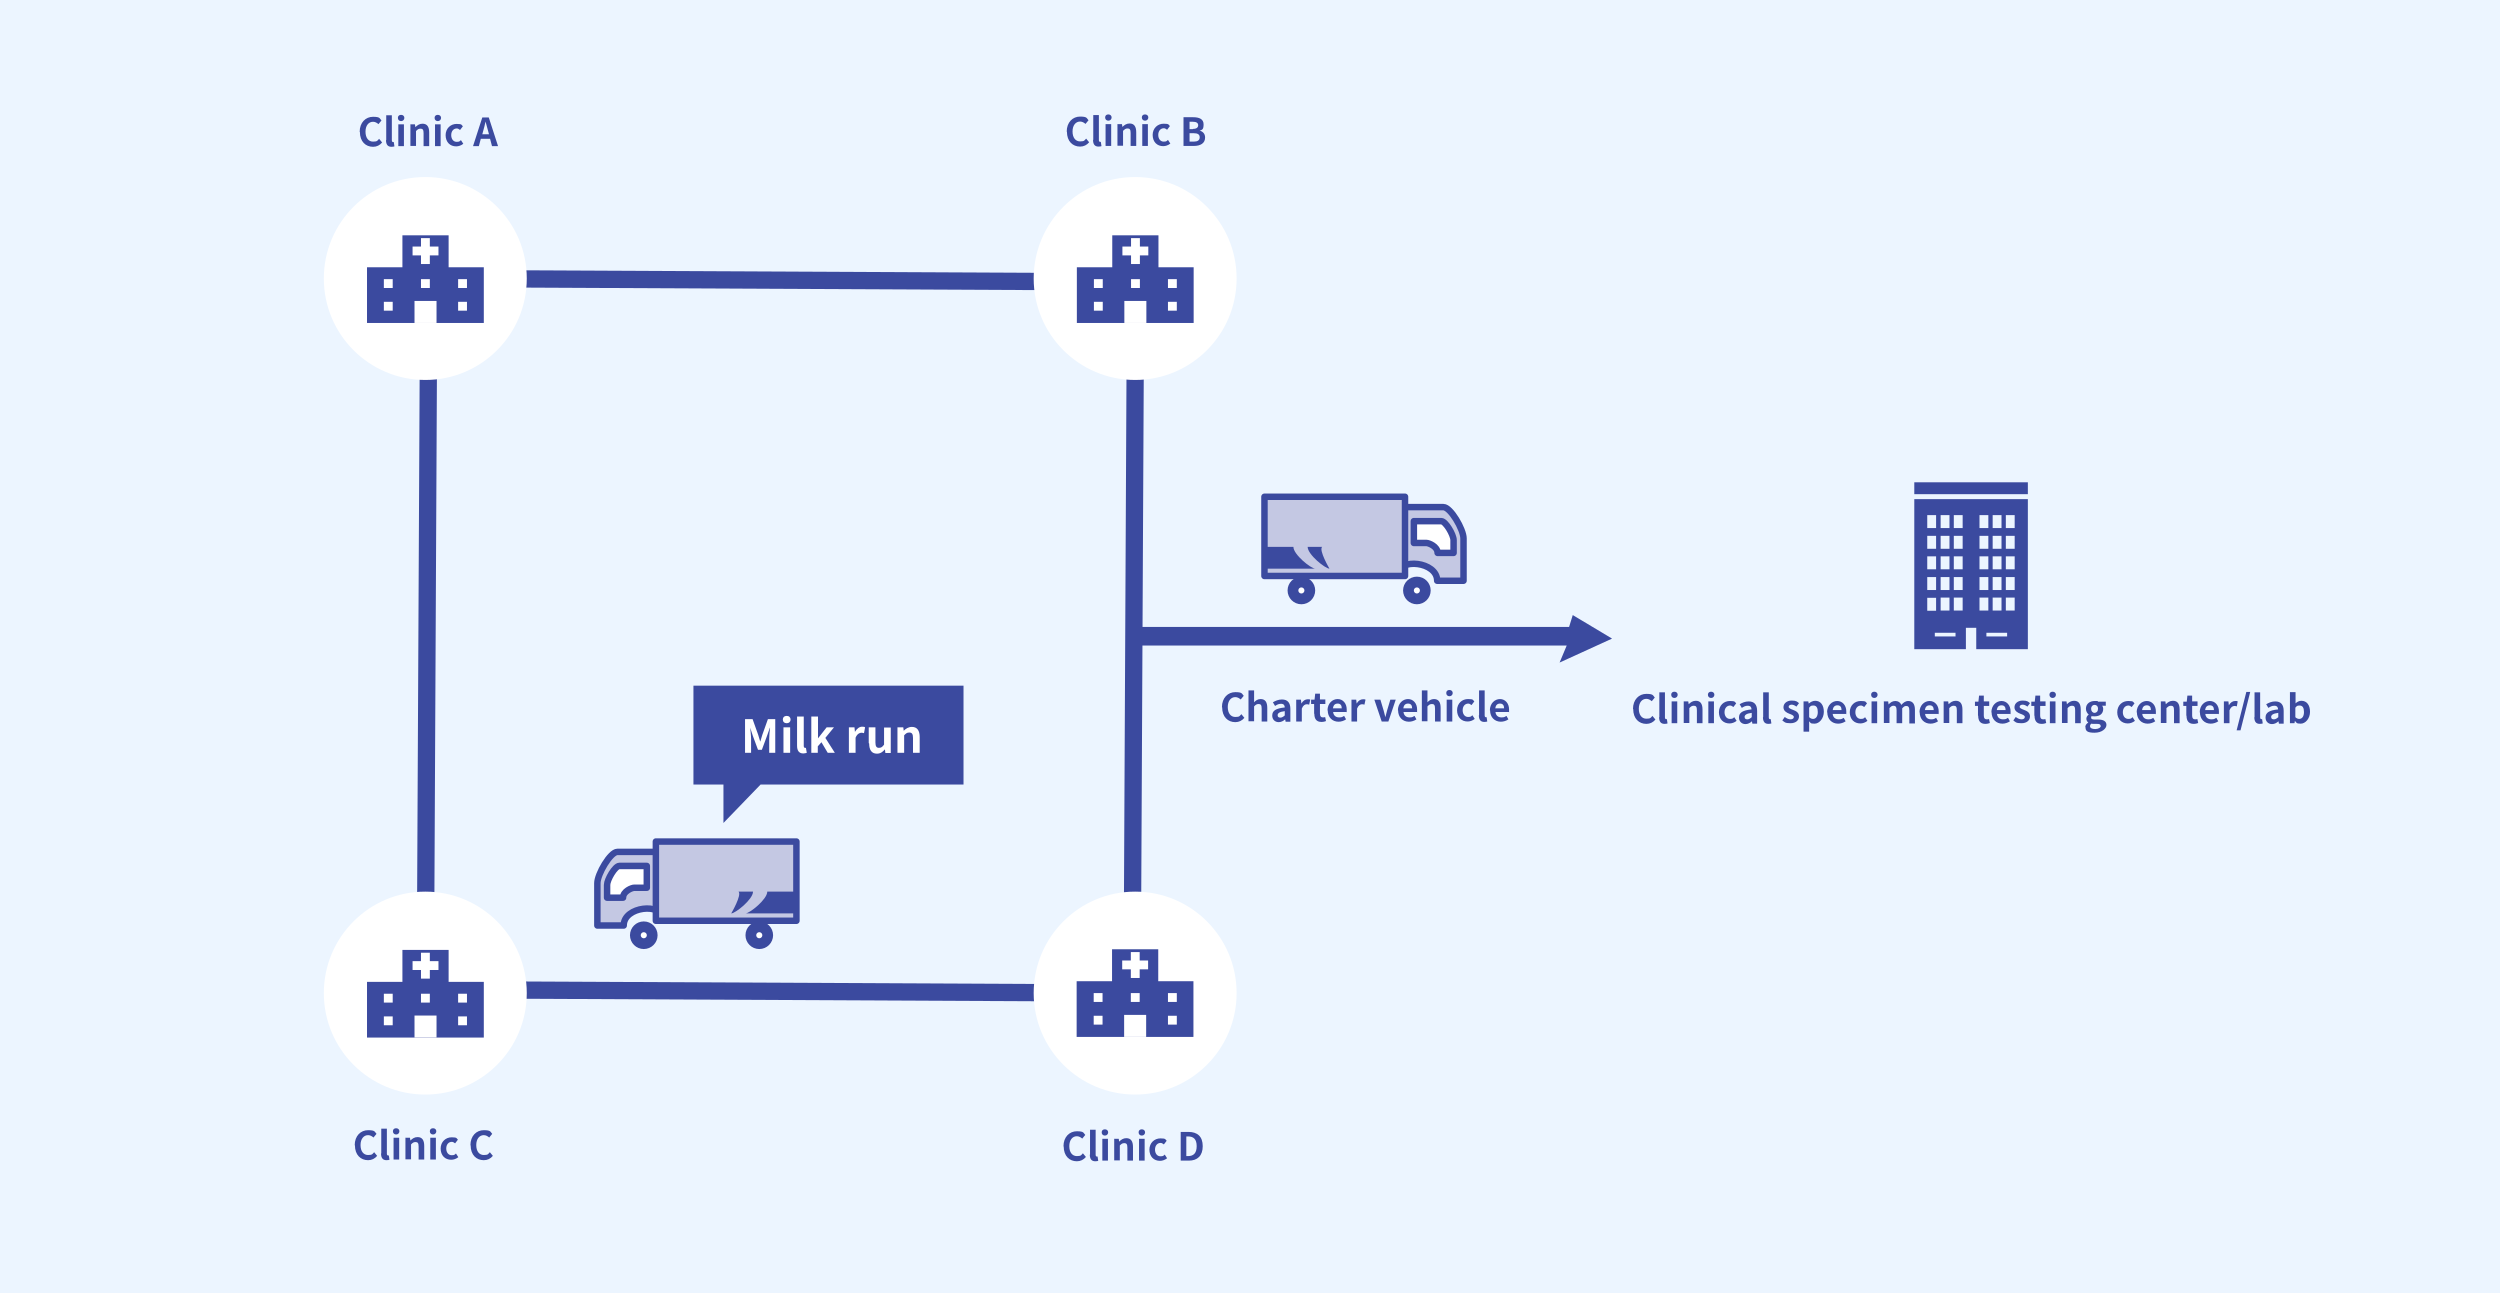 <?xml version="1.0" encoding="UTF-8"?>
<svg id="_レイヤー_1" xmlns="http://www.w3.org/2000/svg" width="1158" height="599" version="1.1" viewBox="0 0 1158 599">
  <!-- Generator: Adobe Illustrator 29.0.1, SVG Export Plug-In . SVG Version: 2.1.0 Build 192)  -->
  <defs>
    <style>
      .st0, .st1, .st2, .st3 {
        stroke: #3b4a9f;
      }

      .st0, .st4 {
        fill: #fff;
      }

      .st0, .st2 {
        stroke-linecap: round;
        stroke-linejoin: round;
        stroke-width: 3px;
      }

      .st5 {
        fill: #ecf5ff;
      }

      .st1 {
        stroke-miterlimit: 10;
        stroke-width: 5px;
      }

      .st1, .st3 {
        fill: none;
      }

      .st2 {
        fill: #c4c8e3;
      }

      .st6, .st7 {
        fill: #3b4a9f;
      }

      .st3 {
        stroke-width: 8px;
      }

      .st7 {
        display: none;
      }
    </style>
  </defs>
  <g id="_グループ_26956">
    <rect id="_長方形_25024" class="st5" width="1158" height="599"/>
    <g id="_グループ_26955">
      <path id="_パス_7409" class="st3" d="M198.6,129l-1.6,329.4,327.4,1.6,1.6-329.4-327.4-1.6Z"/>
      <g id="_グループ_26947">
        <path id="_パス_6434" class="st2" d="M647.7,234.9h20.9c3.3,0,9.3,10.3,9.3,14.5v19.6h-12.2c0-9-18-10.6-18-3.1v-31s0,0,0,0Z"/>
        <path id="_パス_6435" class="st0" d="M654.9,251.5v-10.1h12.7c2,0,5.7,6.3,5.7,8.8v5.9h-7.4c0-3-4.1-4.6-5.2-4.6h-5.8Z"/>
        <g id="_楕円形_680">
          <circle class="st4" cx="656.3" cy="273.5" r="6.4"/>
          <circle class="st1" cx="656.3" cy="273.5" r="3.9"/>
        </g>
        <g id="_楕円形_681">
          <circle class="st4" cx="602.8" cy="273.5" r="6.4"/>
          <circle class="st1" cx="602.8" cy="273.5" r="3.9"/>
        </g>
        <path id="_パス_6436" class="st2" d="M650.8,266.8h-65.1v-36.7h65.1v36.7h0Z"/>
        <path id="_パス_6437" class="st6" d="M585.6,253.3h13.5c0,3.6,8.2,10.1,10.1,10.1h-23.6v-10.1Z"/>
        <path id="_パス_6438" class="st6" d="M605.7,253.3c0,3.6,8.2,10.1,10.1,10.1,0,0-5-8.5-3.4-10.1h-6.7Z"/>
      </g>
      <path id="_合体_8" class="st6" d="M725.7,299h-198.8v-8.6h199.9l1.7-5.5,18.2,10.9-24.3,11.1,3.3-7.9h0Z"/>
      <g id="_グループ_26954">
        <g id="_グループ_26877">
          <path id="_パス_6434-2" class="st2" d="M306.9,394.6h-20.9c-3.3,0-9.3,10.3-9.3,14.5v19.6h12.2c0-9,18-10.6,18-3.1v-31s0,0,0,0Z"/>
          <path id="_パス_6435-2" class="st0" d="M299.6,411.2v-10.1h-12.7c-2,0-5.7,6.3-5.7,8.8v5.9h7.4c0-3,4.1-4.6,5.2-4.6h5.8Z"/>
          <g id="_楕円形_680-2">
            <circle class="st4" cx="298.2" cy="433.2" r="6.4"/>
            <circle class="st1" cx="298.2" cy="433.2" r="3.9"/>
          </g>
          <g id="_楕円形_681-2">
            <circle class="st4" cx="351.7" cy="433.2" r="6.4"/>
            <circle class="st1" cx="351.7" cy="433.2" r="3.9"/>
          </g>
          <path id="_パス_6436-2" class="st2" d="M303.8,426.5h65.1v-36.7h-65.1v36.7Z"/>
          <path id="_パス_6437-2" class="st6" d="M368.9,413h-13.5c0,3.6-8.2,10.1-10.1,10.1h23.6v-10.1Z"/>
          <path id="_パス_6438-2" class="st6" d="M348.8,413c0,3.6-8.2,10.1-10.1,10.1,0,0,5-8.5,3.4-10.1h6.7Z"/>
        </g>
        <g id="_グループ_26953">
          <path id="_パス_7431" class="st6" d="M446.3,363.4h-94l-17.2,17.8v-17.8h-13.9v-45.8h125.1v45.8Z"/>
        </g>
      </g>
      <g id="_グループ_26880">
        <path id="_パス_7295" class="st6" d="M939.3,228.9h-52.6v-5.5h52.6v5.5ZM886.7,231.2h52.6v69.5h-23.9v-9.9h-4.8v9.9h-23.9v-69.5h0ZM929.7,293.1h-9.6v1.7h9.6v-1.7ZM929.1,244.6h4.1v-6h-4.1v6ZM929.1,254.2h4.1v-6h-4.1v6ZM929.1,263.7h4.1v-6h-4.1v6ZM929.1,273.3h4.1v-6h-4.1v6ZM929.1,282.8h4.1v-6h-4.1v6ZM923,244.6h4.1v-6h-4.1v6ZM923,254.2h4.1v-6h-4.1v6ZM923,263.7h4.1v-6h-4.1v6ZM923,273.3h4.1v-6h-4.1v6ZM923,282.8h4.1v-6h-4.1v6ZM916.9,244.6h4.1v-6h-4.1v6ZM916.9,254.2h4.1v-6h-4.1v6ZM916.9,263.7h4.1v-6h-4.1v6ZM916.9,273.3h4.1v-6h-4.1v6ZM916.9,282.8h4.1v-6h-4.1v6ZM905.8,293.1h-9.6v1.7h9.6v-1.7ZM905,244.6h4.1v-6h-4.1v6ZM905,254.2h4.1v-6h-4.1v6ZM905,263.7h4.1v-6h-4.1v6ZM905,273.3h4.1v-6h-4.1v6ZM905,282.8h4.1v-6h-4.1v6ZM898.9,244.6h4.1v-6h-4.1v6ZM898.9,254.2h4.1v-6h-4.1v6ZM898.9,263.7h4.1v-6h-4.1v6ZM898.9,273.3h4.1v-6h-4.1v6ZM898.9,282.8h4.1v-6h-4.1v6ZM892.7,244.6h4.1v-6h-4.1v6ZM892.7,254.2h4.1v-6h-4.1v6ZM892.7,263.7h4.1v-6h-4.1v6ZM892.7,273.3h4.1v-6h-4.1v6ZM892.7,276.9v6h4.1v-6h-4.1s0,0,0,0Z"/>
      </g>
      <g id="_グループ_26949">
        <circle id="_楕円形_716" class="st4" cx="197" cy="129" r="47"/>
        <g id="_グループ_26882">
          <g id="_グループ_26186">
            <path id="_パス_7129" class="st6" d="M207.8,123.8v-14.8h-21.4v14.8h-16.4v25.8h54.1v-25.8h-16.4Z"/>
            <g id="_グループ_26185">
              <rect id="_長方形_24061" class="st4" x="177.8" y="129.3" width="4.1" height="4.1"/>
              <rect id="_長方形_24062" class="st4" x="177.8" y="139.8" width="4.1" height="4.1"/>
              <rect id="_長方形_24063" class="st4" x="195" y="129.3" width="4.1" height="4.1"/>
              <rect id="_長方形_24577" class="st4" x="191.1" y="114.2" width="12" height="4.1"/>
              <rect id="_長方形_24064" class="st4" x="212.2" y="129.3" width="4.1" height="4.1"/>
              <rect id="_長方形_24065" class="st4" x="212.2" y="139.8" width="4.1" height="4.1"/>
            </g>
            <rect id="_長方形_24066" class="st4" x="192" y="139.4" width="10.2" height="10.2"/>
          </g>
          <rect id="_長方形_24578" class="st4" x="195" y="110.3" width="4.1" height="12"/>
        </g>
      </g>
      <g id="_グループ_26950">
        <circle id="_楕円形_718" class="st4" cx="525.8" cy="129" r="47"/>
        <g id="_グループ_26883">
          <g id="_グループ_26186-2">
            <path id="_パス_7129-2" class="st6" d="M536.6,123.8v-14.8h-21.4v14.8h-16.4v25.8h54.1v-25.8h-16.4,0Z"/>
            <g id="_グループ_26185-2">
              <rect id="_長方形_24061-2" class="st4" x="506.7" y="129.3" width="4.1" height="4.1"/>
              <rect id="_長方形_24062-2" class="st4" x="506.7" y="139.8" width="4.1" height="4.1"/>
              <rect id="_長方形_24063-2" class="st4" x="523.9" y="129.3" width="4.1" height="4.1"/>
              <rect id="_長方形_24577-2" class="st4" x="519.9" y="114.2" width="12" height="4.1"/>
              <rect id="_長方形_24064-2" class="st4" x="541" y="129.3" width="4.1" height="4.1"/>
              <rect id="_長方形_24065-2" class="st4" x="541" y="139.8" width="4.1" height="4.1"/>
            </g>
            <rect id="_長方形_24066-2" class="st4" x="520.8" y="139.4" width="10.2" height="10.2"/>
          </g>
          <rect id="_長方形_24578-2" class="st4" x="523.9" y="110.3" width="4.1" height="12"/>
        </g>
      </g>
      <g id="_グループ_26952">
        <circle id="_楕円形_719" class="st4" cx="525.8" cy="460" r="47"/>
        <g id="_グループ_26884">
          <g id="_グループ_26186-3">
            <path id="_パス_7129-3" class="st6" d="M536.5,454.5v-14.8h-21.4v14.8h-16.4v25.8h54.1v-25.8h-16.4,0Z"/>
            <g id="_グループ_26185-3">
              <rect id="_長方形_24061-3" class="st4" x="506.6" y="460" width="4.1" height="4.1"/>
              <rect id="_長方形_24062-3" class="st4" x="506.6" y="470.5" width="4.1" height="4.1"/>
              <rect id="_長方形_24063-3" class="st4" x="523.8" y="460" width="4.1" height="4.1"/>
              <rect id="_長方形_24577-3" class="st4" x="519.8" y="444.9" width="12" height="4.1"/>
              <rect id="_長方形_24064-3" class="st4" x="541" y="460" width="4.1" height="4.1"/>
              <rect id="_長方形_24065-3" class="st4" x="541" y="470.5" width="4.1" height="4.1"/>
            </g>
            <rect id="_長方形_24066-3" class="st4" x="520.7" y="470.1" width="10.2" height="10.2"/>
          </g>
          <rect id="_長方形_24578-3" class="st4" x="523.8" y="441" width="4.1" height="12"/>
        </g>
      </g>
      <g id="_グループ_26951">
        <circle id="_楕円形_717" class="st4" cx="197" cy="460" r="47"/>
        <g id="_グループ_26885">
          <g id="_グループ_26186-4">
            <path id="_パス_7129-4" class="st6" d="M207.8,454.8v-14.8h-21.4v14.8h-16.4v25.8h54.1v-25.8h-16.4Z"/>
            <g id="_グループ_26185-4">
              <rect id="_長方形_24061-4" class="st4" x="177.8" y="460.3" width="4.1" height="4.1"/>
              <rect id="_長方形_24062-4" class="st4" x="177.8" y="470.8" width="4.1" height="4.1"/>
              <rect id="_長方形_24063-4" class="st4" x="195" y="460.3" width="4.1" height="4.1"/>
              <rect id="_長方形_24577-4" class="st4" x="191.1" y="445.2" width="12" height="4.1"/>
              <rect id="_長方形_24064-4" class="st4" x="212.2" y="460.3" width="4.1" height="4.1"/>
              <rect id="_長方形_24065-4" class="st4" x="212.2" y="470.8" width="4.1" height="4.1"/>
            </g>
            <rect id="_長方形_24066-4" class="st4" x="192" y="470.4" width="10.2" height="10.2"/>
          </g>
          <rect id="_長方形_24578-4" class="st4" x="195" y="441.3" width="4.1" height="12"/>
        </g>
      </g>
      <path class="st4" d="M345.2,333.1h3.4l2.6,7.3c.3,1,.6,2,.9,3h.1c.3-1,.6-2,.9-3l2.6-7.3h3.4v15.6h-2.8v-6.5c0-1.5.2-3.6.4-5.1h-.1l-1.3,3.7-2.4,6.5h-1.8l-2.4-6.5-1.2-3.7h0c.1,1.5.4,3.6.4,5.1v6.5h-2.8v-15.6h0ZM362.6,333.3c0-1,.7-1.7,1.8-1.7s1.8.7,1.8,1.7-.7,1.7-1.8,1.7-1.8-.7-1.8-1.7ZM362.9,336.9h3.1v11.8h-3.1v-11.8ZM369.2,345.4v-13.5h3.1v13.6c0,.7.3.9.6.9s.2,0,.4,0l.4,2.3c-.4.1-.9.3-1.6.3-2.1,0-2.9-1.4-2.9-3.6h0ZM375.9,331.9h3v10.1h0l4-5.1h3.4l-4,4.9,4.4,6.9h-3.3l-2.9-4.9-1.7,1.9v3h-3v-16.8h0ZM393.3,336.9h2.5l.2,2.1h0c.9-1.5,2.1-2.4,3.3-2.4s1,.1,1.4.3l-.5,2.7c-.4-.1-.8-.2-1.2-.2-.9,0-2,.6-2.7,2.3v7h-3.1v-11.8h0ZM402.4,344.2v-7.3h3.1v7c0,1.8.5,2.5,1.6,2.5s1.6-.4,2.4-1.5v-7.9h3.1v11.8h-2.5l-.2-1.7h0c-1,1.2-2.1,2-3.7,2-2.5,0-3.6-1.8-3.6-4.7h0ZM415.9,336.9h2.5l.2,1.6h0c1-1,2.2-1.8,3.8-1.8,2.5,0,3.6,1.8,3.6,4.7v7.3h-3.1v-6.9c0-1.8-.5-2.5-1.7-2.5s-1.6.5-2.4,1.3v8.1h-3.1v-11.8h0Z"/>
      <path class="st6" d="M756.4,328.4c0-4.4,2.8-7,6.2-7s3,.8,3.9,1.7l-1.4,1.7c-.7-.6-1.5-1.1-2.5-1.1-2,0-3.5,1.7-3.5,4.6s1.4,4.6,3.5,4.6,2-.5,2.8-1.3l1.4,1.7c-1.1,1.3-2.5,2-4.2,2-3.4,0-6.1-2.4-6.1-6.9h0ZM768.6,332.2v-11.5h2.6v11.6c0,.6.3.8.5.8s.2,0,.4,0l.3,2c-.3.1-.7.2-1.4.2-1.8,0-2.5-1.2-2.5-3.1h0ZM774.1,321.8c0-.9.6-1.4,1.5-1.4s1.5.6,1.5,1.4-.6,1.5-1.5,1.5-1.5-.6-1.5-1.5ZM774.3,324.9h2.6v10.1h-2.6v-10.1ZM779.8,324.9h2.2l.2,1.3h0c.9-.9,1.9-1.6,3.3-1.6,2.2,0,3.1,1.5,3.1,4.1v6.3h-2.6v-6c0-1.6-.4-2.1-1.4-2.1s-1.4.4-2.1,1.1v6.9h-2.6v-10.1h0ZM791.1,321.8c0-.9.6-1.4,1.5-1.4s1.5.6,1.5,1.4-.6,1.5-1.5,1.5-1.5-.6-1.5-1.5ZM791.3,324.9h2.6v10.1h-2.6v-10.1ZM796.2,330c0-3.4,2.4-5.3,5.1-5.3s2.2.5,2.9,1.1l-1.3,1.7c-.5-.4-1-.7-1.5-.7-1.5,0-2.6,1.2-2.6,3.1s1.1,3.1,2.5,3.1,1.4-.3,2-.8l1.1,1.7c-1,.8-2.2,1.2-3.3,1.2-2.8,0-4.9-1.9-4.9-5.3h0ZM805.5,332.3c0-2.2,1.7-3.3,5.8-3.7,0-1-.5-1.7-1.7-1.7s-1.8.4-2.8,1l-1-1.7c1.2-.7,2.6-1.3,4.2-1.3,2.6,0,3.9,1.5,3.9,4.4v5.9h-2.2l-.2-1.1h0c-.9.8-1.9,1.3-3,1.3-1.8,0-3-1.3-3-3ZM811.4,332.2v-2c-2.5.3-3.3,1-3.3,1.9s.6,1.1,1.3,1.1,1.3-.4,2-1h0ZM816.7,332.2v-11.5h2.6v11.6c0,.6.3.8.5.8s.2,0,.4,0l.3,2c-.3.1-.7.2-1.4.2-1.8,0-2.5-1.2-2.5-3.1h0ZM825.5,333.8l1.2-1.7c.9.7,1.8,1.1,2.7,1.1s1.5-.4,1.5-1.1-1-1.1-2.1-1.5c-1.3-.5-2.7-1.3-2.7-3s1.5-3.1,3.8-3.1,2.6.6,3.4,1.2l-1.2,1.6c-.7-.5-1.4-.9-2.2-.9s-1.4.4-1.4,1,.9,1,2,1.4c1.3.5,2.8,1.2,2.8,3s-1.4,3.2-4,3.2-2.8-.6-3.8-1.4h0ZM835.4,324.9h2.2l.2,1h0c.8-.7,1.9-1.3,3-1.3,2.5,0,4,2,4,5.1s-2.1,5.5-4.3,5.5-1.7-.4-2.5-1.1v1.7c0,0,0,3.1,0,3.1h-2.6v-14h0ZM842,329.8c0-1.9-.6-3-2-3s-1.3.3-2,1v4.4c.6.6,1.3.8,1.8.8,1.2,0,2.2-1,2.2-3.2h0ZM846.3,330c0-3.3,2.3-5.3,4.7-5.3s4.2,2,4.2,4.8,0,1-.1,1.2h-6.2c.2,1.7,1.3,2.5,2.8,2.5s1.5-.3,2.3-.7l.9,1.6c-1,.7-2.3,1.1-3.5,1.1-2.8,0-5-2-5-5.3h0ZM853,328.9c0-1.4-.6-2.2-1.9-2.2s-2,.8-2.2,2.2h4.1ZM856.8,330c0-3.4,2.4-5.3,5.1-5.3s2.2.5,2.9,1.1l-1.3,1.7c-.5-.4-1-.7-1.5-.7-1.5,0-2.6,1.2-2.6,3.1s1.1,3.1,2.5,3.1,1.4-.3,2-.8l1.1,1.7c-1,.8-2.2,1.2-3.3,1.2-2.8,0-4.9-1.9-4.9-5.3h0ZM866.7,321.8c0-.9.6-1.4,1.5-1.4s1.5.6,1.5,1.4-.6,1.5-1.5,1.5-1.5-.6-1.5-1.5ZM866.9,324.9h2.6v10.1h-2.6v-10.1ZM872.4,324.9h2.2l.2,1.4h0c.8-.9,1.8-1.6,3.1-1.6s2.3.6,2.8,1.8c.9-1,1.9-1.8,3.2-1.8,2.1,0,3.1,1.5,3.1,4.1v6.3h-2.6v-6c0-1.6-.5-2.1-1.4-2.1s-1.2.4-1.9,1.1v6.9h-2.6v-6c0-1.6-.5-2.1-1.4-2.1s-1.2.4-1.9,1.1v6.9h-2.6v-10.1h0ZM889.1,330c0-3.3,2.3-5.3,4.7-5.3s4.2,2,4.2,4.8,0,1-.1,1.2h-6.2c.2,1.7,1.3,2.5,2.8,2.5s1.5-.3,2.3-.7l.9,1.6c-1,.7-2.3,1.1-3.5,1.1-2.8,0-5-2-5-5.3h0ZM895.7,328.9c0-1.4-.6-2.2-1.9-2.2s-2,.8-2.2,2.2h4.1ZM900.2,324.9h2.2l.2,1.3h0c.9-.9,1.9-1.6,3.3-1.6,2.2,0,3.1,1.5,3.1,4.1v6.3h-2.6v-6c0-1.6-.4-2.1-1.4-2.1s-1.4.4-2.1,1.1v6.9h-2.6v-10.1h0ZM916.2,331.5v-4.5h-1.4v-2h1.6c0-.1.3-2.8.3-2.8h2.2v2.7h2.5v2.1h-2.5v4.5c0,1.2.5,1.7,1.4,1.7s.7-.1,1-.2l.4,1.9c-.5.2-1.2.4-2.1.4-2.4,0-3.3-1.5-3.3-3.8h0ZM922.4,330c0-3.3,2.3-5.3,4.7-5.3s4.2,2,4.2,4.8,0,1-.1,1.2h-6.2c.2,1.7,1.3,2.5,2.8,2.5s1.5-.3,2.3-.7l.9,1.6c-1,.7-2.3,1.1-3.5,1.1-2.8,0-5-2-5-5.3h0ZM929,328.9c0-1.4-.6-2.2-1.9-2.2s-2,.8-2.2,2.2h4.1ZM932.5,333.8l1.2-1.7c.9.7,1.8,1.1,2.7,1.1s1.5-.4,1.5-1.1-1-1.1-2.1-1.5c-1.3-.5-2.7-1.3-2.7-3s1.5-3.1,3.8-3.1,2.6.6,3.4,1.2l-1.2,1.6c-.7-.5-1.4-.9-2.2-.9s-1.4.4-1.4,1,.9,1,2,1.4c1.3.5,2.8,1.2,2.8,3s-1.4,3.2-4,3.2-2.8-.6-3.8-1.4h0ZM942.3,331.5v-4.5h-1.4v-2h1.6c0-.1.3-2.8.3-2.8h2.2v2.7h2.5v2.1h-2.5v4.5c0,1.2.5,1.7,1.4,1.7s.7-.1,1-.2l.4,1.9c-.5.2-1.2.4-2.1.4-2.4,0-3.3-1.5-3.3-3.8h0ZM949.3,321.8c0-.9.6-1.4,1.5-1.4s1.5.6,1.5,1.4-.6,1.5-1.5,1.5-1.5-.6-1.5-1.5ZM949.5,324.9h2.6v10.1h-2.6v-10.1ZM955,324.9h2.2l.2,1.3h0c.9-.9,1.9-1.6,3.3-1.6,2.2,0,3.1,1.5,3.1,4.1v6.3h-2.6v-6c0-1.6-.4-2.1-1.4-2.1s-1.4.4-2.1,1.1v6.9h-2.6v-10.1h0ZM965.9,336.8c0-.8.5-1.6,1.4-2.1h0c-.5-.4-.9-1-.9-1.8s.5-1.5,1.1-1.9h0c-.7-.6-1.3-1.5-1.3-2.7,0-2.4,1.9-3.6,4.1-3.6s1.1.1,1.5.3h3.6v1.9h-1.7c.3.3.5.9.5,1.5,0,2.3-1.7,3.4-3.9,3.4s-.9,0-1.3-.2c-.3.2-.4.5-.4.9s.4.8,1.6.8h1.7c2.4,0,3.8.8,3.8,2.5s-2.1,3.6-5.5,3.6-4.2-.8-4.2-2.6h0ZM973,336.2c0-.7-.6-.9-1.7-.9h-1.2c-.6,0-1,0-1.4-.1-.5.4-.6.8-.6,1.2,0,.8.9,1.3,2.4,1.3s2.6-.7,2.6-1.5h0ZM971.8,328.3c0-1.2-.7-1.8-1.6-1.8s-1.6.7-1.6,1.8.7,1.9,1.6,1.9,1.6-.7,1.6-1.9ZM980.7,330c0-3.4,2.4-5.3,5.1-5.3s2.2.5,2.9,1.1l-1.3,1.7c-.5-.4-1-.7-1.5-.7-1.5,0-2.6,1.2-2.6,3.1s1.1,3.1,2.5,3.1,1.4-.3,2-.8l1.1,1.7c-1,.8-2.2,1.2-3.3,1.2-2.8,0-4.9-1.9-4.9-5.3h0ZM989.7,330c0-3.3,2.3-5.3,4.7-5.3s4.2,2,4.2,4.8,0,1-.1,1.2h-6.2c.2,1.7,1.3,2.5,2.8,2.5s1.5-.3,2.3-.7l.9,1.6c-1,.7-2.3,1.1-3.5,1.1-2.8,0-5-2-5-5.3h0ZM996.3,328.9c0-1.4-.6-2.2-1.9-2.2s-2,.8-2.2,2.2h4.1ZM1000.8,324.9h2.2l.2,1.3h0c.9-.9,1.9-1.6,3.3-1.6,2.2,0,3.1,1.5,3.1,4.1v6.3h-2.6v-6c0-1.6-.4-2.1-1.4-2.1s-1.3.4-2.1,1.1v6.9h-2.6v-10.1h0ZM1012.7,331.5v-4.5h-1.4v-2h1.6c0-.1.3-2.8.3-2.8h2.2v2.7h2.5v2.1h-2.5v4.5c0,1.2.5,1.7,1.4,1.7s.7-.1,1-.2l.4,1.9c-.5.2-1.2.4-2.1.4-2.4,0-3.3-1.5-3.3-3.8h0ZM1018.9,330c0-3.3,2.3-5.3,4.7-5.3s4.2,2,4.2,4.8,0,1-.1,1.2h-6.2c.2,1.7,1.3,2.5,2.8,2.5s1.5-.3,2.3-.7l.9,1.6c-1,.7-2.3,1.1-3.5,1.1-2.8,0-5-2-5-5.3h0ZM1025.5,328.9c0-1.4-.6-2.2-1.9-2.2s-2,.8-2.2,2.2h4.1ZM1030,324.9h2.2l.2,1.8h0c.7-1.3,1.8-2,2.9-2s.9,0,1.2.2l-.4,2.3c-.4-.1-.6-.2-1.1-.2-.8,0-1.7.5-2.3,2v6h-2.6v-10.1ZM1040.6,320.5h1.7l-4.5,17.8h-1.8l4.5-17.8h0ZM1044.3,332.2v-11.5h2.6v11.6c0,.6.3.8.5.8s.2,0,.4,0l.3,2c-.3.1-.7.2-1.4.2-1.8,0-2.5-1.2-2.5-3.1h0ZM1049.4,332.3c0-2.2,1.7-3.3,5.8-3.7,0-1-.5-1.7-1.7-1.7s-1.8.4-2.8,1l-1-1.7c1.2-.7,2.6-1.3,4.2-1.3,2.6,0,3.9,1.5,3.9,4.4v5.9h-2.2l-.2-1.1h0c-.9.8-1.9,1.3-3,1.3-1.8,0-3-1.3-3-3h0ZM1055.3,332.2v-2c-2.5.3-3.3,1-3.3,1.9s.6,1.1,1.3,1.1,1.3-.4,2-1h0ZM1063,333.9h0l-.2,1.1h-2.1v-14.4h2.6v5.2c.7-.7,1.7-1.2,2.7-1.2,2.5,0,4,2,4,5.1s-2.1,5.5-4.3,5.5-1.9-.5-2.7-1.3ZM1067.2,329.8c0-1.9-.6-3-2-3s-1.3.3-2,1v4.4c.6.6,1.3.8,1.8.8,1.2,0,2.2-1,2.2-3.2h0Z"/>
      <path class="st6" d="M566,327.6c0-4.4,2.8-7,6.2-7s3,.8,3.9,1.7l-1.4,1.7c-.7-.6-1.5-1.1-2.5-1.1-2,0-3.5,1.7-3.5,4.6s1.4,4.6,3.5,4.6,2-.5,2.8-1.3l1.4,1.7c-1.1,1.3-2.5,2-4.2,2-3.4,0-6.1-2.4-6.1-6.9h0ZM578.3,319.8h2.6v5.5c.7-.8,1.7-1.5,3-1.5,2.2,0,3.1,1.5,3.1,4.1v6.3h-2.6v-6c0-1.6-.4-2.1-1.4-2.1s-1.4.4-2.1,1.1v6.9h-2.6v-14.4h0ZM589.3,331.4c0-2.2,1.7-3.3,5.8-3.7,0-1-.5-1.7-1.7-1.7s-1.8.4-2.8,1l-1-1.7c1.2-.7,2.6-1.3,4.2-1.3,2.6,0,3.9,1.5,3.9,4.4v5.9h-2.2l-.2-1.1h0c-.9.8-1.9,1.3-3,1.3-1.8,0-3-1.3-3-3h0ZM595.1,331.4v-2c-2.5.3-3.3,1-3.3,1.9s.6,1.1,1.3,1.1,1.3-.4,2-1h0ZM600.4,324.1h2.2l.2,1.8h0c.7-1.3,1.8-2,2.9-2s.9,0,1.2.2l-.5,2.3c-.4-.1-.6-.2-1.1-.2-.8,0-1.7.5-2.3,2v6h-2.6v-10.1h0ZM608.7,330.6v-4.5h-1.4v-2h1.6c0-.1.3-2.8.3-2.8h2.2v2.7h2.5v2.1h-2.5v4.5c0,1.2.5,1.7,1.4,1.7s.7-.1,1-.2l.4,1.9c-.5.2-1.2.4-2.1.4-2.4,0-3.3-1.5-3.3-3.8h0ZM614.9,329.1c0-3.3,2.3-5.3,4.7-5.3s4.2,2,4.2,4.8,0,1-.1,1.2h-6.2c.2,1.7,1.3,2.5,2.8,2.5s1.5-.3,2.3-.7l.9,1.6c-1,.7-2.3,1.1-3.5,1.1-2.8,0-5-2-5-5.3h0ZM621.5,328.1c0-1.4-.6-2.2-1.9-2.2s-2,.8-2.2,2.2h4.1ZM626,324.1h2.2l.2,1.8h0c.7-1.3,1.8-2,2.9-2s.9,0,1.2.2l-.5,2.3c-.4-.1-.6-.2-1.1-.2-.8,0-1.7.5-2.3,2v6h-2.6v-10.1h0ZM636.7,324.1h2.7l1.5,5c.3,1,.5,2,.8,3.1h0c.3-1,.5-2.1.8-3.1l1.5-5h2.5l-3.4,10.1h-3.1l-3.4-10.1h0ZM647.5,329.1c0-3.3,2.3-5.3,4.7-5.3s4.2,2,4.2,4.8,0,1-.1,1.2h-6.2c.2,1.7,1.3,2.5,2.8,2.5s1.5-.3,2.3-.7l.9,1.6c-1,.7-2.3,1.1-3.5,1.1-2.8,0-5-2-5-5.3h0ZM654.1,328.1c0-1.4-.6-2.2-1.9-2.2s-2,.8-2.2,2.2h4.1ZM658.6,319.8h2.6v5.5c.7-.8,1.7-1.5,3-1.5,2.2,0,3.1,1.5,3.1,4.1v6.3h-2.6v-6c0-1.6-.4-2.1-1.4-2.1s-1.4.4-2.1,1.1v6.9h-2.6v-14.4h0ZM669.9,321c0-.9.6-1.4,1.5-1.4s1.5.6,1.5,1.4-.6,1.5-1.5,1.5-1.5-.6-1.5-1.5ZM670.1,324.1h2.6v10.1h-2.6v-10.1ZM674.9,329.1c0-3.4,2.4-5.3,5.1-5.3s2.2.5,2.9,1.1l-1.3,1.7c-.5-.4-1-.7-1.5-.7-1.5,0-2.6,1.2-2.6,3.1s1.1,3.1,2.5,3.1,1.4-.3,2-.8l1.1,1.7c-1,.8-2.2,1.2-3.3,1.2-2.8,0-4.9-1.9-4.9-5.3ZM685.1,331.3v-11.5h2.6v11.6c0,.6.3.8.5.8s.2,0,.4,0l.3,2c-.3.1-.7.2-1.4.2-1.8,0-2.5-1.2-2.5-3.1h0ZM690.1,329.1c0-3.3,2.3-5.3,4.7-5.3s4.2,2,4.2,4.8,0,1-.1,1.2h-6.2c.2,1.7,1.3,2.5,2.8,2.5s1.5-.3,2.3-.7l.9,1.6c-1,.7-2.3,1.1-3.5,1.1-2.8,0-5-2-5-5.3h0ZM696.7,328.1c0-1.4-.6-2.2-1.9-2.2s-2,.8-2.2,2.2h4.1Z"/>
      <path class="st6" d="M494.1,61c0-4.4,2.8-7,6.2-7s3,.8,3.9,1.7l-1.4,1.7c-.7-.6-1.5-1.1-2.5-1.1-2,0-3.5,1.7-3.5,4.6s1.4,4.6,3.5,4.6,2-.5,2.8-1.3l1.4,1.7c-1.1,1.3-2.5,2-4.2,2-3.4,0-6.1-2.4-6.1-6.9h0ZM506.4,64.8v-11.5h2.6v11.6c0,.6.3.8.5.8s.2,0,.4,0l.3,2c-.3.1-.7.2-1.4.2-1.8,0-2.5-1.2-2.5-3.1h0ZM511.9,54.4c0-.9.6-1.4,1.5-1.4s1.5.6,1.5,1.4-.6,1.5-1.5,1.5-1.5-.6-1.5-1.5h0ZM512.1,57.5h2.6v10.1h-2.6s0-10.1,0-10.1ZM517.5,57.5h2.2l.2,1.3h0c.9-.9,1.9-1.6,3.3-1.6,2.2,0,3.1,1.5,3.1,4.1v6.3h-2.6v-6c0-1.6-.4-2.1-1.4-2.1s-1.3.4-2.1,1.1v6.9h-2.6v-10.1h0ZM528.9,54.4c0-.9.6-1.4,1.5-1.4s1.5.6,1.5,1.4-.6,1.5-1.5,1.5-1.5-.6-1.5-1.5ZM529.1,57.5h2.6v10.1h-2.6s0-10.1,0-10.1ZM533.9,62.6c0-3.3,2.4-5.3,5.1-5.3s2.2.5,2.9,1.1l-1.3,1.7c-.5-.4-1-.7-1.5-.7-1.5,0-2.6,1.2-2.6,3.1s1.1,3.1,2.5,3.1,1.4-.3,2-.8l1.1,1.7c-1,.8-2.2,1.2-3.3,1.2-2.8,0-4.9-1.9-4.9-5.3h0ZM548.3,54.3h4.4c2.7,0,4.8.8,4.8,3.3s-.7,2.5-1.8,2.9h0c1.4.4,2.5,1.4,2.5,3.2,0,2.7-2.2,3.9-5.2,3.9h-4.8v-13.3h0ZM552.6,59.7c1.7,0,2.4-.7,2.4-1.7s-.8-1.6-2.4-1.6h-1.6v3.4h1.5ZM552.9,65.6c1.8,0,2.8-.6,2.8-2s-1-1.9-2.8-1.9h-1.9v3.9h1.9Z"/>
      <path class="st6" d="M164.3,530.5c0-4.4,2.8-7,6.2-7s3,.8,3.9,1.7l-1.4,1.7c-.7-.6-1.5-1.1-2.5-1.1-2,0-3.5,1.7-3.5,4.6s1.4,4.6,3.5,4.6,2-.5,2.8-1.3l1.4,1.7c-1.1,1.3-2.5,2-4.2,2-3.4,0-6.1-2.4-6.1-6.9h0ZM176.6,534.3v-11.5h2.6v11.6c0,.6.3.8.5.8s.2,0,.4,0l.3,2c-.3.1-.7.2-1.4.2-1.8,0-2.5-1.2-2.5-3.1h0ZM182,524c0-.9.6-1.4,1.5-1.4s1.5.6,1.5,1.4-.6,1.5-1.5,1.5-1.5-.6-1.5-1.5ZM182.3,527h2.6v10.1h-2.6v-10.1ZM187.7,527h2.2l.2,1.3h0c.9-.9,1.9-1.6,3.3-1.6,2.2,0,3.1,1.5,3.1,4.1v6.3h-2.6v-6c0-1.6-.4-2.1-1.4-2.1s-1.4.4-2.1,1.1v6.9h-2.6v-10.1h0ZM199.1,524c0-.9.6-1.4,1.5-1.4s1.5.6,1.5,1.4-.6,1.5-1.5,1.5-1.5-.6-1.5-1.5ZM199.3,527h2.6v10.1h-2.6v-10.1ZM204.1,532.1c0-3.3,2.4-5.3,5.1-5.3s2.2.5,2.9,1.1l-1.3,1.7c-.5-.4-1-.7-1.5-.7-1.5,0-2.6,1.2-2.6,3.1s1.1,3.1,2.5,3.1,1.4-.3,2-.8l1.1,1.7c-1,.8-2.2,1.2-3.3,1.2-2.8,0-4.9-1.9-4.9-5.3h0ZM217.9,530.5c0-4.4,2.8-7,6.2-7s3,.8,3.9,1.7l-1.4,1.7c-.7-.6-1.5-1.1-2.5-1.1-2,0-3.5,1.7-3.5,4.6s1.4,4.6,3.5,4.6,2-.5,2.8-1.3l1.4,1.7c-1.1,1.3-2.5,2-4.2,2-3.4,0-6.1-2.4-6.1-6.9h0Z"/>
      <path class="st7" d="M492.6,530.5c0-4.4,2.8-7,6.2-7s3,.8,3.9,1.7l-1.4,1.7c-.7-.6-1.5-1.1-2.5-1.1-2,0-3.5,1.7-3.5,4.6s1.4,4.6,3.5,4.6,2-.5,2.8-1.3l1.4,1.7c-1.1,1.3-2.5,2-4.2,2-3.4,0-6.1-2.4-6.1-6.9h0ZM504.9,534.3v-11.5h2.6v11.6c0,.6.3.8.5.8s.2,0,.4,0l.3,2c-.3.1-.7.2-1.4.2-1.8,0-2.5-1.2-2.5-3.1ZM510.4,524c0-.9.6-1.4,1.5-1.4s1.5.6,1.5,1.4-.6,1.5-1.5,1.5-1.5-.6-1.5-1.5ZM510.6,527.1h2.6v10.1h-2.6v-10.1h0ZM516.1,527.1h2.2l.2,1.3h0c.9-.9,1.9-1.6,3.3-1.6,2.2,0,3.1,1.5,3.1,4.1v6.3h-2.6v-6c0-1.6-.4-2.1-1.4-2.1s-1.3.4-2.1,1.1v6.9h-2.6v-10.1h0ZM527.4,524c0-.9.6-1.4,1.5-1.4s1.5.6,1.5,1.4-.6,1.5-1.5,1.5-1.5-.6-1.5-1.5ZM527.6,527.1h2.6v10.1h-2.6v-10.1ZM532.4,532.1c0-3.3,2.4-5.3,5.1-5.3s2.2.5,2.9,1.1l-1.3,1.7c-.5-.4-1-.7-1.5-.7-1.5,0-2.6,1.2-2.6,3.1s1.1,3.1,2.5,3.1,1.4-.3,2-.8l1.1,1.7c-1,.8-2.2,1.2-3.3,1.2-2.8,0-4.9-1.9-4.9-5.3h0ZM546.9,523.8h4.4c2.7,0,4.8.8,4.8,3.3s-.7,2.5-1.8,2.9h0c1.4.4,2.5,1.4,2.5,3.2,0,2.7-2.2,3.9-5.2,3.9h-4.8v-13.3h0ZM551.1,529.2c1.7,0,2.4-.7,2.4-1.7s-.8-1.6-2.4-1.6h-1.6v3.4h1.5ZM551.4,535.1c1.8,0,2.8-.6,2.8-2s-1-1.9-2.8-1.9h-1.9v3.9h1.9Z"/>
      <path class="st6" d="M166.6,61.1c0-4.4,2.8-7,6.2-7s3,.8,3.9,1.7l-1.4,1.7c-.7-.6-1.5-1.1-2.5-1.1-2,0-3.5,1.7-3.5,4.6s1.4,4.6,3.5,4.6,2-.5,2.8-1.3l1.4,1.7c-1.1,1.3-2.5,2-4.2,2-3.4,0-6.1-2.4-6.1-6.9h0ZM178.9,64.9v-11.5h2.6v11.6c0,.6.3.8.5.8s.2,0,.4,0l.3,2c-.3.1-.7.2-1.4.2-1.8,0-2.5-1.2-2.5-3.1h0ZM184.3,54.6c0-.9.6-1.4,1.5-1.4s1.5.6,1.5,1.4-.6,1.5-1.5,1.5-1.5-.6-1.5-1.5ZM184.5,57.6h2.6v10.1h-2.6v-10.1ZM190,57.6h2.2l.2,1.3h0c.9-.9,1.9-1.6,3.3-1.6,2.2,0,3.1,1.5,3.1,4.1v6.3h-2.6v-6c0-1.6-.4-2.1-1.4-2.1s-1.4.4-2.1,1.1v6.9h-2.6v-10.1h0ZM201.3,54.6c0-.9.6-1.4,1.5-1.4s1.5.6,1.5,1.4-.6,1.5-1.5,1.5-1.5-.6-1.5-1.5ZM201.5,57.6h2.6v10.1h-2.6v-10.1ZM206.4,62.7c0-3.3,2.4-5.3,5.1-5.3s2.2.5,2.9,1.1l-1.3,1.7c-.5-.4-1-.7-1.5-.7-1.5,0-2.6,1.2-2.6,3.1s1.1,3.1,2.5,3.1,1.4-.3,2-.8l1.1,1.7c-1,.8-2.2,1.2-3.3,1.2-2.8,0-4.9-1.9-4.9-5.3h0ZM223.3,54.4h3.1l4.3,13.3h-2.8l-.9-3.4h-4.3l-.9,3.4h-2.7l4.3-13.3ZM223.3,62.2h3.2l-.4-1.5c-.4-1.4-.8-2.9-1.2-4.4h0c-.3,1.5-.7,3-1.1,4.4l-.4,1.5h0Z"/>
    </g>
  </g>
  <path class="st6" d="M492.6,531c0-4.4,2.8-7,6.2-7s3,.8,3.9,1.7l-1.4,1.7c-.7-.6-1.5-1.1-2.5-1.1-2,0-3.5,1.7-3.5,4.6s1.4,4.6,3.5,4.6,2-.5,2.8-1.3l1.4,1.7c-1.1,1.3-2.5,2-4.2,2-3.4,0-6.1-2.4-6.1-6.9ZM504.9,534.8v-11.5h2.6v11.6c0,.6.3.8.5.8s.2,0,.4,0l.3,2c-.3.1-.7.2-1.4.2-1.8,0-2.5-1.2-2.5-3.1ZM510.3,524.5c0-.9.6-1.4,1.5-1.4s1.5.6,1.5,1.4-.6,1.5-1.5,1.5-1.5-.6-1.5-1.5ZM510.6,527.5h2.6v10.1h-2.6v-10.1ZM516,527.5h2.2l.2,1.3h0c.9-.9,1.9-1.6,3.3-1.6,2.2,0,3.1,1.5,3.1,4.1v6.3h-2.6v-6c0-1.6-.4-2.1-1.4-2.1s-1.4.4-2.1,1.1v6.9h-2.6v-10.1ZM527.4,524.5c0-.9.6-1.4,1.5-1.4s1.5.6,1.5,1.4-.6,1.5-1.5,1.5-1.5-.6-1.5-1.5ZM527.6,527.5h2.6v10.1h-2.6v-10.1ZM532.4,532.6c0-3.3,2.4-5.3,5.1-5.3s2.2.5,2.9,1.1l-1.3,1.7c-.5-.4-1-.7-1.5-.7-1.5,0-2.6,1.2-2.6,3.1s1.1,3.1,2.5,3.1,1.4-.3,2-.8l1.1,1.7c-1,.8-2.2,1.2-3.3,1.2-2.8,0-4.9-1.9-4.9-5.3ZM546.8,524.3h3.7c4.1,0,6.6,2.1,6.6,6.6s-2.5,6.7-6.4,6.7h-3.8v-13.3ZM550.3,535.5c2.5,0,4-1.3,4-4.6s-1.5-4.5-4-4.5h-.8v9.1h.8Z"/>
</svg>